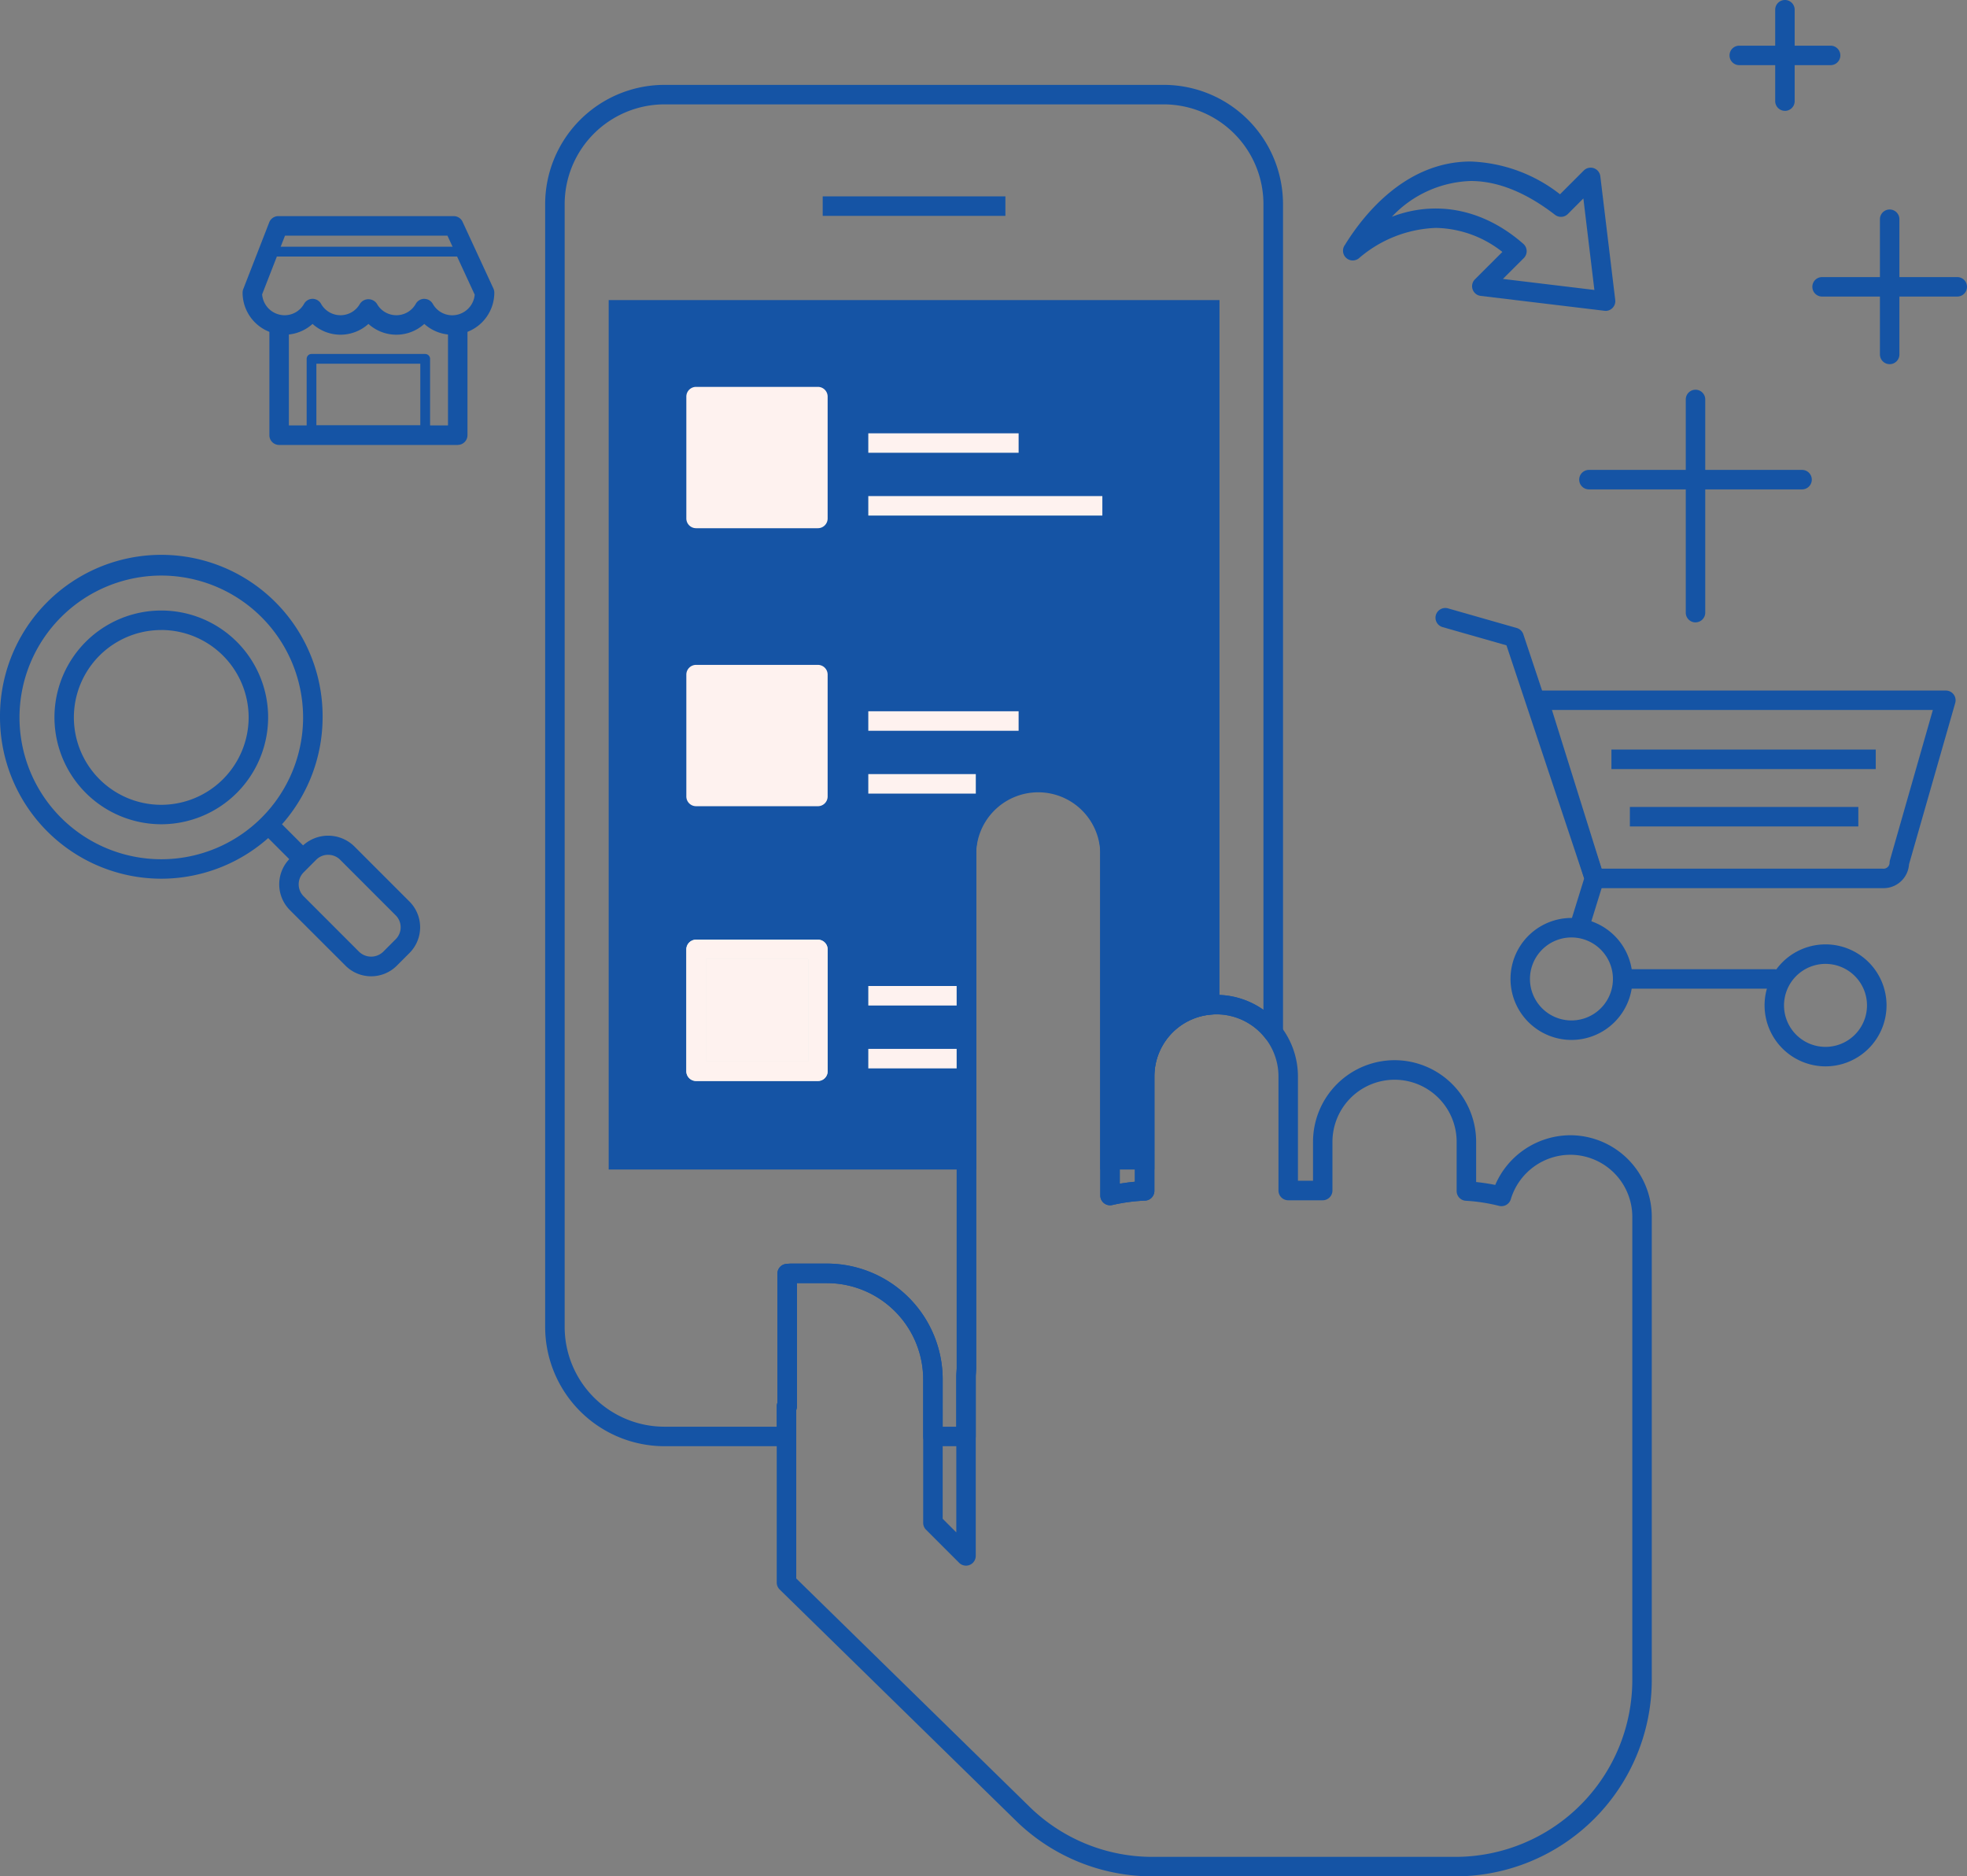 <svg xmlns="http://www.w3.org/2000/svg" width="199.547" height="190.325" viewBox="0 0 199.547 190.325">
  <rect x="0" y="0" width="199.547" height="190.325" fill="#808080" stroke="none"/>
  <g id="Group_12017" data-name="Group 12017" transform="translate(-967.014 -2836.439)">
    <path id="Path_16138" data-name="Path 16138" d="M31.437,50.08H25.95V18.121a6.3,6.3,0,1,0-12.591,0V50.08H-23.924V-38.112H38.041v72.4l-.9.083a6.258,6.258,0,0,0-5.706,6.262ZM27.926,48.1h1.534v-7.47a8.22,8.22,0,0,1,6.6-8.1V-36.136H-21.948V48.1H11.383V18.121a8.272,8.272,0,1,1,16.543,0Z" transform="translate(1052.688 2904.988)" fill="#1554a5"/>
    <path id="Path_16139" data-name="Path 16139" d="M20.049,31.372a7.283,7.283,0,1,1,14.567,0V62.343h3.51v-8.46a7.274,7.274,0,0,1,6.6-7.243V-23.875H-15.258V62.343H20.049Z" transform="translate(1045.01 2891.737)" fill="#1554a5"/>
    <path id="Path_16140" data-name="Path 16140" d="M3.512,7.025A6.192,6.192,0,0,1-2.673.839,6.185,6.185,0,0,1,9.7.839,6.192,6.192,0,0,1,3.512,7.025m0-10.395A4.214,4.214,0,0,0-.7.839a4.209,4.209,0,0,0,8.418,0A4.214,4.214,0,0,0,3.512-3.37" transform="translate(1122.924 2934.897)" fill="#1554a5"/>
    <path id="Path_16141" data-name="Path 16141" d="M3.512,7.025A6.192,6.192,0,0,1-2.673.839,6.185,6.185,0,0,1,9.7.839,6.192,6.192,0,0,1,3.512,7.025m0-10.395A4.214,4.214,0,0,0-.7.839a4.209,4.209,0,0,0,8.418,0A4.214,4.214,0,0,0,3.512-3.37" transform="translate(1148.698 2937.578)" fill="#1554a5"/>
    <path id="Path_16142" data-name="Path 16142" d="M8.878,1.122H-5.768A.988.988,0,0,1-6.756.134a.988.988,0,0,1,.988-.988H8.878a.988.988,0,1,1,0,1.976" transform="translate(1138.136 2935.602)" fill="#1554a5"/>
    <path id="Path_16143" data-name="Path 16143" d="M8.3,18.89a.989.989,0,0,1-.944-1.282l1.409-4.545L.882-10.586-5.6-12.437a.989.989,0,0,1-.68-1.222,1,1,0,0,1,1.222-.68l6.986,1.995a1,1,0,0,1,.666.639l8.15,24.445a1,1,0,0,1,.007.6l-1.5,4.85a.989.989,0,0,1-.944.7" transform="translate(1118.959 2912.484)" fill="#1554a5"/>
    <path id="Path_16144" data-name="Path 16144" d="M20.391,11.385H-8.875a.986.986,0,0,1-.942-.694L-15.472-7.38a.985.985,0,0,1,.146-.879.988.988,0,0,1,.8-.4h41.3a.99.99,0,0,1,.789.393.987.987,0,0,1,.162.868L23.038,8.971a2.587,2.587,0,0,1-2.647,2.414M-8.148,9.409H20.391a.615.615,0,0,0,.676-.592.984.984,0,0,1,.037-.273L25.456-6.688H-13.186Z" transform="translate(1137.641 2915.142)" fill="#1554a5"/>
    <path id="Path_16146" data-name="Path 16146" d="M425.443-166.561h26.815v-1.978H425.443Z" transform="translate(705.045 3081.009)" fill="#1554a5"/>
    <path id="Path_16147" data-name="Path 16147" d="M426.252-164.047h23.177v-1.976H426.252Z" transform="translate(706.108 3084.314)" fill="#1554a5"/>
    <path id="Path_16148" data-name="Path 16148" d="M9.29,18.583h0A16.38,16.38,0,0,1-7.07,2.223a16.364,16.364,0,1,1,32.727,0A16.386,16.386,0,0,1,9.29,18.583m0-30.749A14.4,14.4,0,0,0-5.092,2.223a14.385,14.385,0,0,0,28.77,0A14.4,14.4,0,0,0,9.29-12.166" transform="translate(974.084 2906.986)" fill="#1554a5"/>
    <path id="Path_16149" data-name="Path 16149" d="M6.152,12.311A10.849,10.849,0,0,1-4.682,1.47a10.838,10.838,0,1,1,21.676,0A10.853,10.853,0,0,1,6.152,12.311m0-19.7a8.864,8.864,0,0,0,0,17.728A8.875,8.875,0,0,0,15.017,1.47,8.876,8.876,0,0,0,6.152-7.393" transform="translate(977.221 2907.734)" fill="#1554a5"/>
    <path id="Path_16150" data-name="Path 16150" d="M5.3,8.1a3.669,3.669,0,0,1-2.61-1.081L-2.949,1.384a3.7,3.7,0,0,1,0-5.225l1.275-1.275a3.784,3.784,0,0,1,5.223,0L9.183.518a3.69,3.69,0,0,1,0,5.223L7.908,7.018A3.674,3.674,0,0,1,5.3,8.1M.936-4.221a1.694,1.694,0,0,0-1.213.5L-1.551-2.444a1.718,1.718,0,0,0,0,2.43L4.081,5.621a1.762,1.762,0,0,0,2.43,0L7.786,4.343a1.712,1.712,0,0,0,0-2.427L2.153-3.719a1.7,1.7,0,0,0-1.217-.5" transform="translate(999.369 2927.366)" fill="#1554a5"/>
    <path id="Path_16151" data-name="Path 16151" d="M2.161,2.722a.979.979,0,0,1-.7-.289L-1.354-.384a.987.987,0,0,1,0-1.4.987.987,0,0,1,1.4,0L2.859,1.035a.988.988,0,0,1-.7,1.687" transform="translate(994.959 2921.215)" fill="#1554a5"/>
    <path id="Path_16152" data-name="Path 16152" d="M15.124,8.6a1.009,1.009,0,0,1-.118-.007L2.46,7.084A.988.988,0,0,1,1.879,5.4L4.658,2.625A11.187,11.187,0,0,0-2.081.188,12.644,12.644,0,0,0-9.909,3.277a.988.988,0,0,1-1.321-.086.989.989,0,0,1-.051-1.321l.037-.072C-9.293-1.319-5.052-6.546,1.448-6.546a15.577,15.577,0,0,1,9.057,3.323l2.409-2.409a.988.988,0,0,1,1.023-.236.989.989,0,0,1,.657.817L16.108,7.5a.991.991,0,0,1-.285.817.98.98,0,0,1-.7.289M4.713,5.364l9.279,1.118L12.875-2.8,11.3-1.221a.989.989,0,0,1-1.3.083C7.053-3.415,4.177-4.57,1.448-4.57a11.473,11.473,0,0,0-8,3.626c4.561-1.738,9.372-.734,13.338,2.751a.988.988,0,0,1,.046,1.442Z" transform="translate(1114.768 2859.368)" fill="#1554a5"/>
    <path id="Path_16153" data-name="Path 16153" d="M.561,13.4a.988.988,0,0,1-.988-.988V-9.209A.988.988,0,0,1,.561-10.2a.988.988,0,0,1,.988.988v21.62a.988.988,0,0,1-.988.988" transform="translate(1138.458 2886.17)" fill="#1554a5"/>
    <path id="Path_16154" data-name="Path 16154" d="M12.838,1.122H-8.782A.988.988,0,0,1-9.77.134a.988.988,0,0,1,.988-.988h21.62a.988.988,0,1,1,0,1.976" transform="translate(1136.99 2884.957)" fill="#1554a5"/>
    <path id="Path_16155" data-name="Path 16155" d="M.561,8.909a.988.988,0,0,1-.988-.988V-5.792A.986.986,0,0,1,.561-6.78a.986.986,0,0,1,.988.988V7.921a.988.988,0,0,1-.988.988" transform="translate(1158.155 2864.469)" fill="#1554a5"/>
    <path id="Path_16156" data-name="Path 16156" d="M8.348,1.122H-5.365A.988.988,0,0,1-6.353.134a.988.988,0,0,1,.988-.988H8.348a.988.988,0,1,1,0,1.976" transform="translate(1157.225 2865.398)" fill="#1554a5"/>
    <path id="Path_16157" data-name="Path 16157" d="M.561,6.384A.988.988,0,0,1-.427,5.4V-3.87a.986.986,0,0,1,.988-.988.986.986,0,0,1,.988.988V5.4a.988.988,0,0,1-.988.988" transform="translate(1147.53 2841.297)" fill="#1554a5"/>
    <path id="Path_16158" data-name="Path 16158" d="M5.822,1.122H-3.443A.988.988,0,0,1-4.431.134a.988.988,0,0,1,.988-.988H5.822a.988.988,0,1,1,0,1.976" transform="translate(1146.901 2841.926)" fill="#1554a5"/>
    <path id="Path_16159" data-name="Path 16159" d="M12.077,6.829A4.244,4.244,0,0,1,9.243,5.734a4.215,4.215,0,0,1-5.667,0A4.239,4.239,0,0,1,.741,6.829,4.238,4.238,0,0,1-2.092,5.734,4.249,4.249,0,0,1-4.929,6.829,4.27,4.27,0,0,1-9.191,2.564a1,1,0,0,1,.067-.359l2.636-6.773A.994.994,0,0,1-5.565-5.2h17.79a.988.988,0,0,1,.9.574l3.131,6.771a1,1,0,0,1,.09.417,4.27,4.27,0,0,1-4.265,4.265M9.243,3.194a.99.99,0,0,1,.859.5,2.26,2.26,0,0,0,1.976,1.164,2.293,2.293,0,0,0,2.279-2.09L11.591-3.219H-4.889L-7.208,2.733a2.29,2.29,0,0,0,2.279,2.12A2.263,2.263,0,0,0-2.95,3.689a.987.987,0,0,1,.859-.5.986.986,0,0,1,.856.5,2.26,2.26,0,0,0,3.952,0,1.031,1.031,0,0,1,1.717,0,2.258,2.258,0,0,0,3.95,0,.992.992,0,0,1,.859-.5" transform="translate(1000.815 2863.561)" fill="#1554a5"/>
    <path id="Path_16160" data-name="Path 16160" d="M10.85,7.3H-7.269a.988.988,0,0,1-.988-.988V-4.564a.988.988,0,0,1,.988-.988.988.988,0,0,1,.988.988V5.319H9.862V-4.564a.988.988,0,0,1,.988-.988.988.988,0,0,1,.988.988V6.307a.988.988,0,0,1-.988.988" transform="translate(1002.6 2874.272)" fill="#1554a5"/>
    <path id="Path_16161" data-name="Path 16161" d="M6.828,4.677H-4.7a.492.492,0,0,1-.493-.5V-3.066A.493.493,0,0,1-4.7-3.559H6.828a.5.5,0,0,1,.5.493V4.181a.494.494,0,0,1-.5.5M-4.208,3.689H6.335V-2.571H-4.208Z" transform="translate(1003.317 2875.902)" fill="#1554a5"/>
    <path id="Path_16162" data-name="Path 16162" d="M11.085.561H-7.941a.494.494,0,0,1-.5-.5.5.5,0,0,1,.5-.493H11.085a.5.5,0,0,1,.5.493.494.494,0,0,1-.5.5" transform="translate(1002.862 2861.899)" fill="#1554a5"/>
    <path id="Path_16164" data-name="Path 16164" d="M381.91-174H441.9v-1.976H381.91Z" transform="translate(647.842 3071.239)" fill="#1554a5"/>
    <path id="Path_16165" data-name="Path 16165" d="M381.91-161.612h34.94v-1.976H381.91Z" transform="translate(647.842 3087.515)" fill="#1554a5"/>
    <path id="Path_16166" data-name="Path 16166" d="M390.866-190.81H409.4v-1.978H390.866Z" transform="translate(659.61 3049.145)" fill="#1554a5"/>
    <path id="Path_16167" data-name="Path 16167" d="M392.865-180.427h15.249V-182.4H392.865Z" transform="translate(662.236 3062.791)" fill="#fef2ef"/>
    <path id="Path_16168" data-name="Path 16168" d="M392.865-177.674h23.744v-1.976H392.865Z" transform="translate(662.236 3066.408)" fill="#fef2ef"/>
    <path id="Path_16169" data-name="Path 16169" d="M385.315-184.01h12.359v12.359H385.315Z" transform="translate(652.316 3060.68)" fill="#fef2ef"/>
    <path id="Path_16170" data-name="Path 16170" d="M7.579,8.14H-4.78a.989.989,0,0,1-.988-.988V-5.207a.989.989,0,0,1,.988-.988H7.579a.988.988,0,0,1,.988.988V7.152a.988.988,0,0,1-.988.988M-3.792,6.164H6.589V-4.217H-3.792Z" transform="translate(1042.409 2881.876)" fill="#fef2ef"/>
    <path id="Path_16172" data-name="Path 16172" d="M392.865-168.241h15.249v-1.976H392.865Z" transform="translate(662.236 3078.804)" fill="#fef2ef"/>
    <path id="Path_16173" data-name="Path 16173" d="M392.865-165.485h10.906v-1.979H392.865Z" transform="translate(662.236 3082.422)" fill="#fef2ef"/>
    <path id="Path_16174" data-name="Path 16174" d="M385.315-171.824h12.359v12.359H385.315Z" transform="translate(652.316 3076.692)" fill="#fef2ef"/>
    <path id="Path_16175" data-name="Path 16175" d="M7.579,8.14H-4.78a.989.989,0,0,1-.988-.988V-5.207a.989.989,0,0,1,.988-.988H7.579a.988.988,0,0,1,.988.988V7.152a.988.988,0,0,1-.988.988M-3.792,6.164H6.589V-4.217H-3.792Z" transform="translate(1042.409 2910.075)" fill="#fef2ef"/>
    <path id="Path_16177" data-name="Path 16177" d="M392.865-156.2h10.249v-1.976H392.865Z" transform="translate(662.236 3094.63)" fill="#fef2ef"/>
    <path id="Path_16178" data-name="Path 16178" d="M392.865-153.44h10.249v-1.979H392.865Z" transform="translate(662.236 3098.249)" fill="#fef2ef"/>
    <path id="Path_16179" data-name="Path 16179" d="M385.315-159.779h12.359v12.359H385.315Z" transform="translate(652.316 3092.52)" fill="#fef2ef"/>
    <path id="Path_16180" data-name="Path 16180" d="M7.579,8.14H-4.78a.989.989,0,0,1-.988-.988V-5.207a.989.989,0,0,1,.988-.988H7.579a.988.988,0,0,1,.988.988V7.152a.988.988,0,0,1-.988.988M-3.792,6.164H6.589V-4.217H-3.792Z" transform="translate(1042.409 2937.947)" fill="#d6e8e8"/>
    <path id="Path_16181" data-name="Path 16181" d="M39.1,63.56H8.361A19.8,19.8,0,0,1-5.333,58.075l-24.128-23.61a.985.985,0,0,1-.3-.706V15.884a1.021,1.021,0,0,1,.067-.363V2.425a.991.991,0,0,1,.916-.986l.111-.009c.137-.012.271-.021.414-.021h3.58A11.758,11.758,0,0,1-12.926,13.153V27.29l1.381,1.381V12.9c0-.2.012-.393.025-.585l.016-.273V-40.1a8.281,8.281,0,0,1,8.27-8.275A8.282,8.282,0,0,1,5.04-40.1V-6.7c.507-.083,1.016-.15,1.534-.194V-17.582a8.278,8.278,0,0,1,8.27-8.268,8.278,8.278,0,0,1,8.27,8.268V-7h1.53v-3.95a8.284,8.284,0,0,1,8.273-8.277,8.284,8.284,0,0,1,8.275,8.277v4.082c.66.067,1.307.167,1.937.294a8.325,8.325,0,0,1,7.611-5.04,8.278,8.278,0,0,1,8.27,8.268V43.647A19.933,19.933,0,0,1,39.1,63.56M-27.782,33.343-3.959,56.652a17.819,17.819,0,0,0,12.32,4.931H39.1A17.954,17.954,0,0,0,57.034,43.647V-3.341A6.3,6.3,0,0,0,50.74-9.633a6.327,6.327,0,0,0-6.03,4.505.993.993,0,0,1-1.194.678,17.915,17.915,0,0,0-3.372-.518.987.987,0,0,1-.93-.986v-4.991a6.3,6.3,0,0,0-6.3-6.3,6.306,6.306,0,0,0-6.3,6.3v4.938a.99.99,0,0,1-.988.99H22.127a.99.99,0,0,1-.988-.99V-17.582a6.3,6.3,0,0,0-6.294-6.292,6.3,6.3,0,0,0-6.294,6.292V-5.972a.989.989,0,0,1-.946.988,18.09,18.09,0,0,0-3.328.449.993.993,0,0,1-.838-.19A.981.981,0,0,1,3.064-5.5V-40.1a6.3,6.3,0,0,0-6.3-6.3,6.3,6.3,0,0,0-6.294,6.3V12.089l-.019.361c-.012.15-.023.3-.023.454V31.054a.992.992,0,0,1-.609.914.985.985,0,0,1-1.078-.215L-14.613,28.4a.973.973,0,0,1-.292-.7V13.153a9.777,9.777,0,0,0-9.765-9.768h-3.043V15.893a1.026,1.026,0,0,1-.069.366Z" transform="translate(1075.573 2963.204)" fill="#1554a5"/>
    <path id="Path_16182" data-name="Path 16182" d="M24.245,78.41H20.888a.988.988,0,0,1-.988-.988V71.636a9.778,9.778,0,0,0-9.768-9.768H7.089V74.376a1.026,1.026,0,0,1-.069.366v2.68a.989.989,0,0,1-.988.988H-6.353a12.111,12.111,0,0,1-12.1-12.1V-47.573a12.111,12.111,0,0,1,12.1-12.1H44.31A12.105,12.105,0,0,1,56.4-47.573V36.458a.989.989,0,0,1-1.77.6A6.29,6.29,0,0,0,43.352,40.9V52.511a.989.989,0,0,1-.946.988,18.09,18.09,0,0,0-3.328.449,1,1,0,0,1-.838-.19.983.983,0,0,1-.375-.775V18.388a6.3,6.3,0,1,0-12.591,0V70.572l-.019.361c-.012.15-.023.3-.023.454v6.035a.988.988,0,0,1-.988.988m-2.37-1.976h1.381V71.386c0-.2.012-.393.025-.585l.016-.273V18.388a8.272,8.272,0,1,1,16.543,0V51.782c.507-.083,1.016-.15,1.534-.2V40.9a8.27,8.27,0,0,1,13.042-6.752V-47.573A10.125,10.125,0,0,0,44.31-57.695H-6.353A10.133,10.133,0,0,0-16.475-47.573V66.312A10.133,10.133,0,0,0-6.353,76.433h11.4V74.367A1,1,0,0,1,5.11,74v-13.1a.991.991,0,0,1,.916-.986l.109-.009c.139-.012.273-.021.417-.021h3.58A11.758,11.758,0,0,1,21.876,71.636Z" transform="translate(1040.772 2904.721)" fill="#1554a5"/>
    <path id="Path_16183" data-name="Path 16183" d="M7.579,8.14H-4.78a.989.989,0,0,1-.988-.988V-5.207a.989.989,0,0,1,.988-.988H7.579a.988.988,0,0,1,.988.988V7.152a.988.988,0,0,1-.988.988M-3.792,6.164H6.589V-4.217H-3.792Z" transform="translate(1042.409 2937.947)" fill="#fef2ef"/>
  </g>
</svg>
